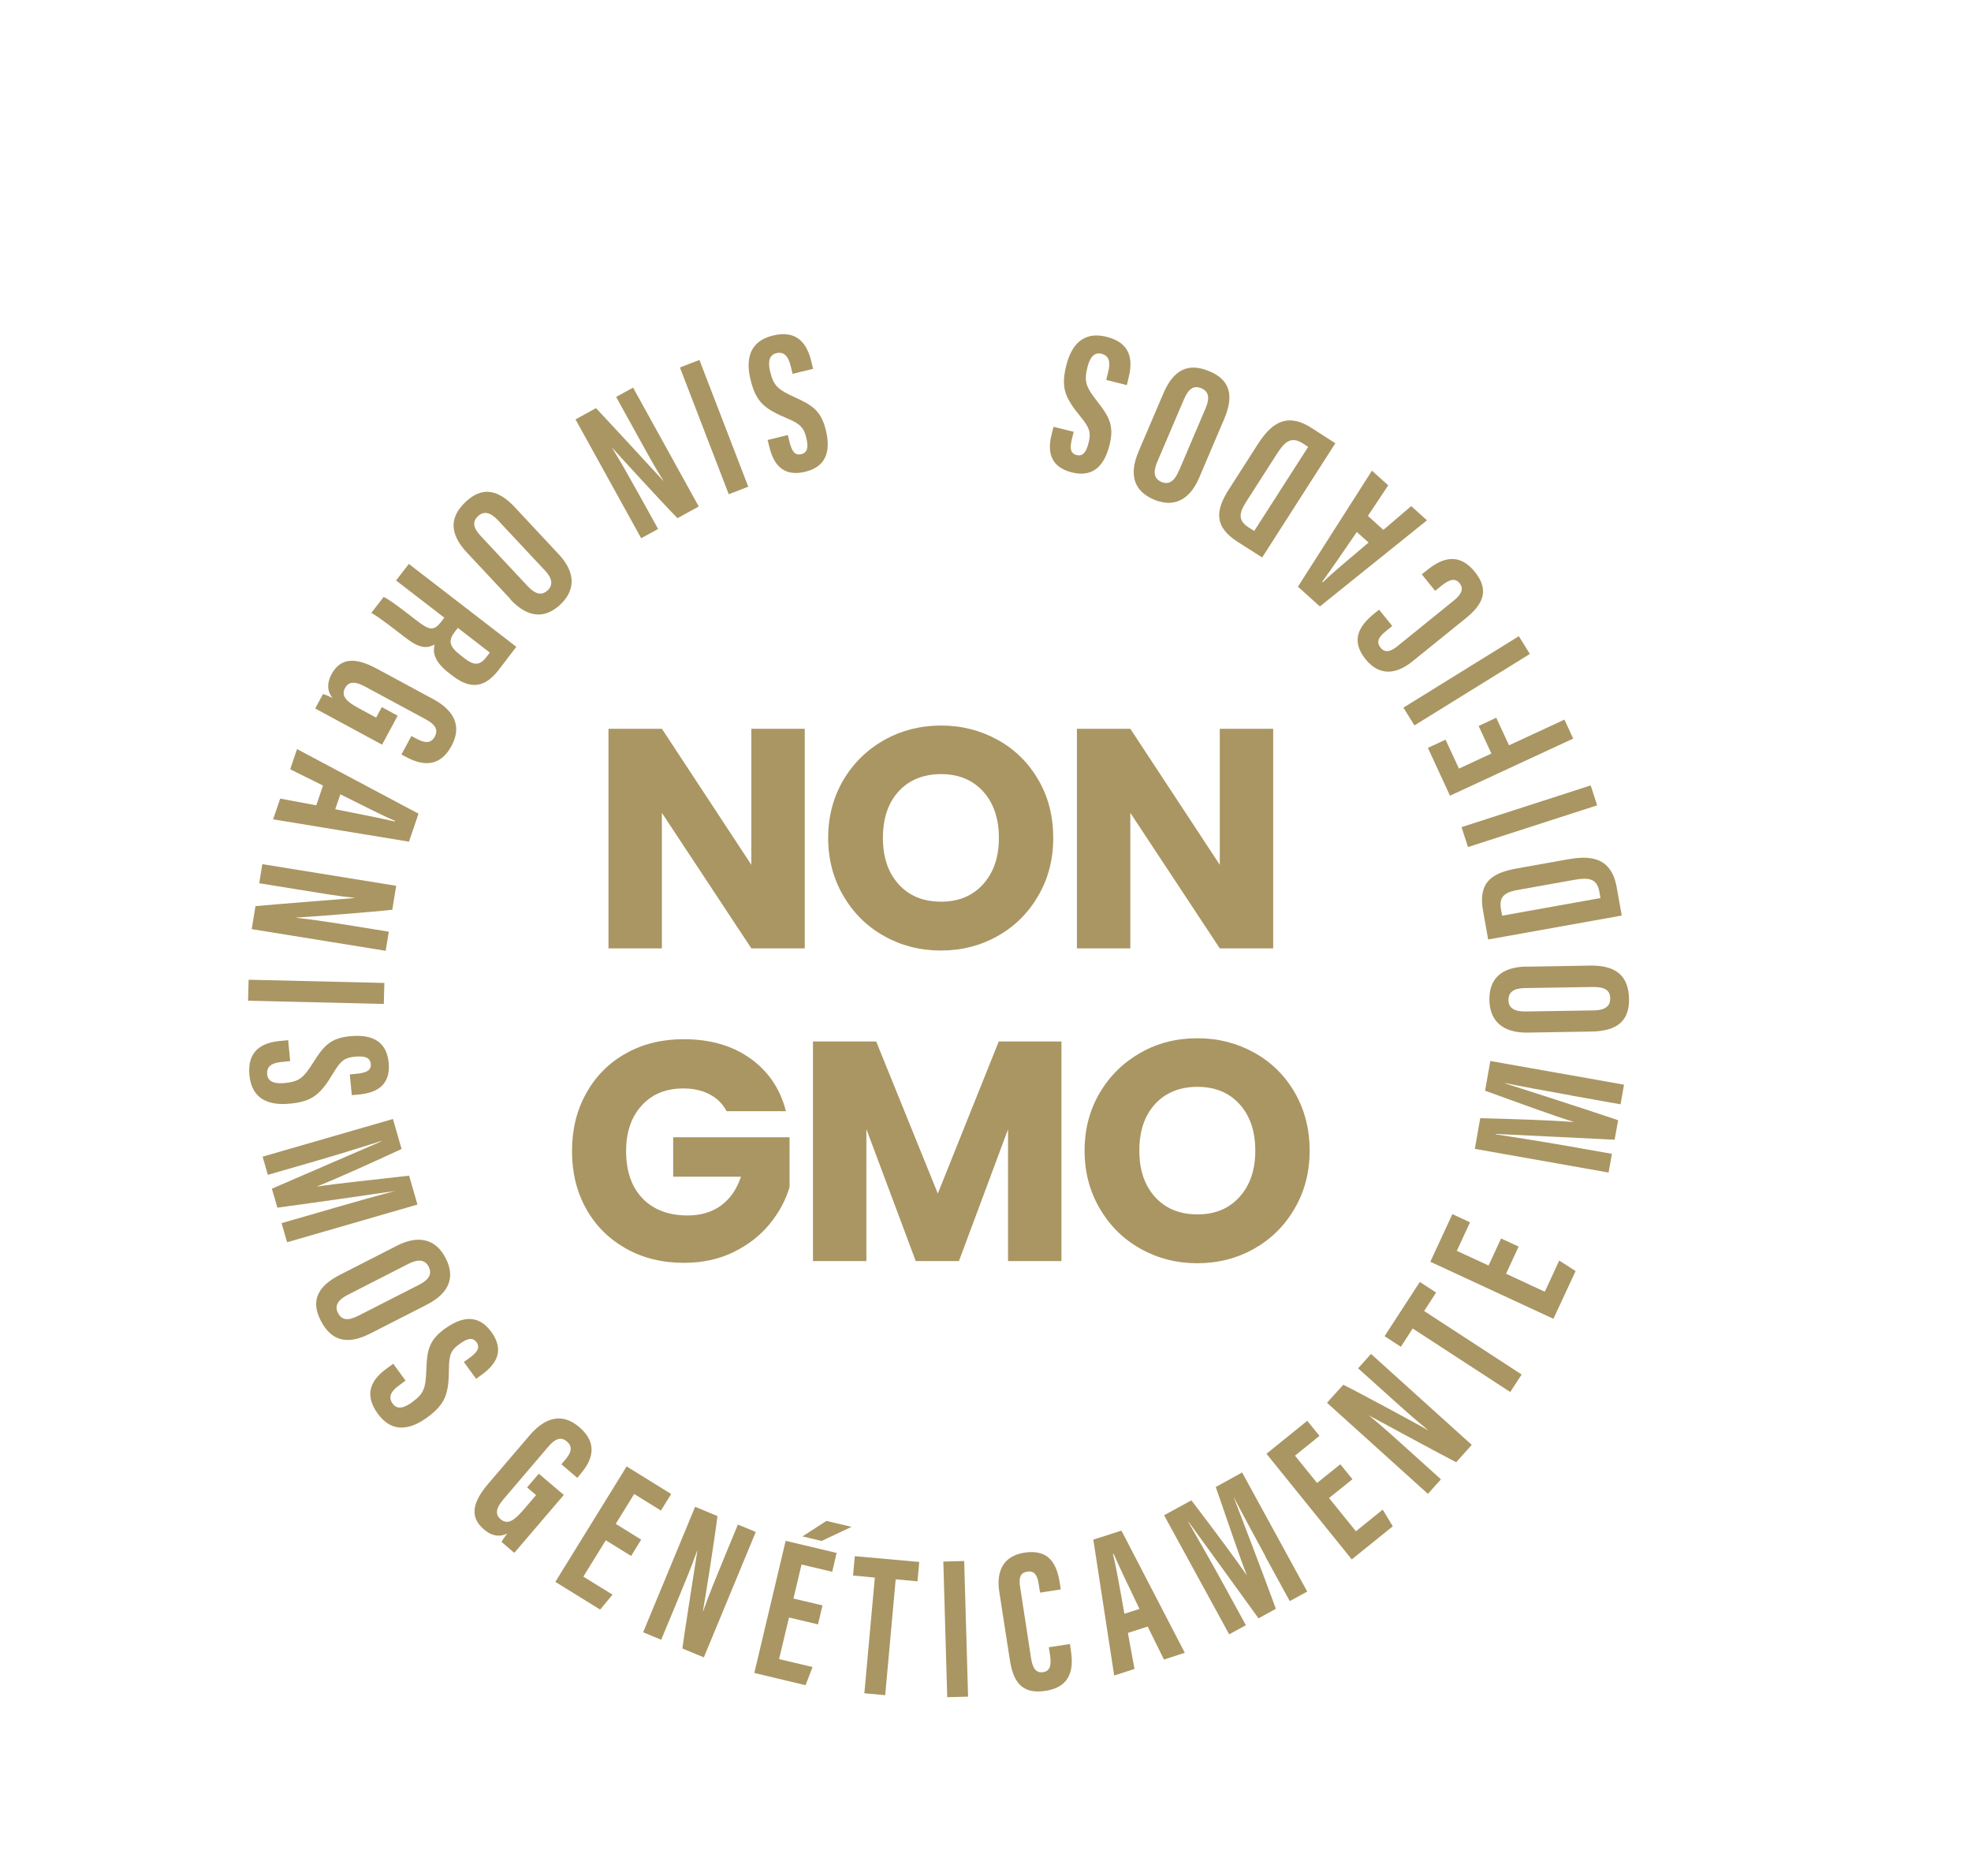 <svg xmlns="http://www.w3.org/2000/svg" id="Capa_1" viewBox="0 0 146.51 139.4"><defs><style>.cls-1{fill:#aa9663;}</style></defs><g><path class="cls-1" d="m58.92,27.79l-.15-.6c-.18-.73-.5-1.08-1.07-.94-.59.15-.6.74-.45,1.38.26,1.05.57,1.32,1.82,1.89,1.26.57,1.95.97,2.31,2.42.32,1.29.25,2.69-1.52,3.12-1.81.44-2.41-.78-2.67-1.84l-.13-.52,1.5-.37.12.48c.17.68.38,1.07.89.94.49-.12.52-.58.36-1.23-.17-.69-.39-1-1.4-1.42-1.73-.72-2.34-1.24-2.74-2.88-.34-1.39-.18-2.83,1.65-3.28,1.81-.45,2.54.6,2.86,1.89l.14.58-1.51.37Z"></path><path class="cls-1" d="m54.17,36.73l-3.63-9.42,1.45-.56,3.63,9.42-1.45.56Z"></path><path class="cls-1" d="m47.06,28.81l4.88,8.83-1.58.87c-1.04-1.05-4.5-4.83-4.86-5.24h-.01c.66,1.06,1.35,2.3,2.16,3.75l1.27,2.29-1.26.69-4.88-8.83,1.52-.84c.86.9,4.71,5.09,5.01,5.41h.01c-.66-1.04-1.31-2.24-2.19-3.83l-1.33-2.41,1.27-.7Z"></path><path class="cls-1" d="m37.95,44.53l-3.22-3.44c-1.32-1.41-1.35-2.64-.1-3.81,1.2-1.12,2.38-.94,3.66.44l3.24,3.47c1.32,1.41,1.21,2.72.11,3.75-1.12,1.04-2.38,1.02-3.71-.4Zm2.53-2.16l-3.47-3.71c-.57-.61-1.06-.69-1.47-.31-.44.41-.39.87.22,1.51l3.46,3.7c.55.58,1.03.74,1.49.31.41-.38.36-.88-.23-1.51Z"></path><path class="cls-1" d="m33.01,45.89l-3.57-2.75.95-1.23,7.99,6.16-1.31,1.71c-.94,1.22-1.98,1.56-3.42.45l-.3-.23c-1.23-.95-1.15-1.69-1.04-2.1-.58.3-1.12.31-2.2-.53-.67-.52-1.96-1.53-2.51-1.82l.92-1.19c.56.27,1.86,1.3,2.44,1.75.97.75,1.29.8,1.85.08l.22-.29Zm1.02.78l-.22.28c-.5.65-.44,1.08.43,1.75l.27.21c.62.48,1.09.64,1.63-.06l.27-.35-2.38-1.84Z"></path><path class="cls-1" d="m23.43,52.65l.58-1.07c.18.05.51.19.71.29-.46-.56-.38-1.19-.08-1.76.71-1.31,1.88-1.22,3.38-.41l4.17,2.25c1.45.78,2.21,1.92,1.38,3.47-1.01,1.86-2.48,1.32-3.44.81l-.29-.16.74-1.37.36.19c.47.25,1.05.48,1.38-.15.27-.5.04-.9-.67-1.28l-4.54-2.45c-.71-.38-1.19-.38-1.46.12-.32.59.1,1.01,1.01,1.5l1.3.7.42-.78,1.18.64-1.16,2.15-4.96-2.68Z"></path><path class="cls-1" d="m24.01,58.38l-2.44-1.21.51-1.5,9.03,4.8-.71,2.08-10.1-1.66.53-1.54,2.68.5.5-1.47Zm.91,1.76c1.7.34,3.31.65,4.42.91l.02-.05c-.77-.31-2.72-1.3-4.06-1.97l-.38,1.11Z"></path><path class="cls-1" d="m19.49,64.22l9.96,1.61-.29,1.78c-1.47.17-6.58.56-7.12.58v.02c1.23.13,2.64.35,4.27.61l2.59.42-.23,1.42-9.96-1.61.28-1.71c1.24-.12,6.92-.56,7.35-.6v-.02c-1.21-.12-2.56-.35-4.35-.64l-2.72-.44.23-1.43Z"></path><path class="cls-1" d="m28.53,74.61l-10.09-.24.04-1.56,10.09.24-.04,1.56Z"></path><path class="cls-1" d="m21.56,78.86l-.62.06c-.75.07-1.14.34-1.08.93.06.6.65.7,1.3.64,1.08-.11,1.39-.37,2.13-1.54.75-1.17,1.23-1.8,2.72-1.94,1.32-.13,2.7.14,2.88,1.95.18,1.85-1.11,2.27-2.2,2.38l-.54.05-.15-1.54.5-.05c.7-.07,1.11-.23,1.06-.74-.05-.5-.5-.59-1.17-.53-.71.07-1.04.24-1.6,1.19-.96,1.61-1.56,2.14-3.24,2.3-1.42.14-2.82-.22-3.01-2.1-.18-1.86.95-2.43,2.28-2.56l.6-.06.15,1.55Z"></path><path class="cls-1" d="m24.56,89.85c1.65-.48,3.7-1.05,4.82-1.34h0c-1.75.25-5.83.85-8.76,1.24l-.41-1.41c2.43-1.04,6.41-2.78,8.12-3.51v-.03c-1.13.36-3.31,1.04-4.98,1.52l-3.44.99-.39-1.35,9.69-2.8.64,2.23c-2.35,1.09-5,2.28-6.33,2.8h0c1.42-.23,4.46-.53,6.89-.82l.62,2.15-9.69,2.8-.41-1.42,3.61-1.04Z"></path><path class="cls-1" d="m31.73,96.96l-4.2,2.14c-1.72.88-2.91.56-3.69-.96-.75-1.46-.25-2.54,1.43-3.4l4.23-2.16c1.72-.88,2.95-.41,3.63.93.7,1.36.32,2.57-1.41,3.45Zm-1.38-3.03l-4.52,2.31c-.75.38-.96.83-.71,1.33.28.54.73.61,1.52.21l4.51-2.3c.71-.36,1-.78.71-1.35-.25-.5-.75-.59-1.51-.2Z"></path><path class="cls-1" d="m30.15,102.6l-.5.37c-.61.44-.81.87-.46,1.35.36.49.91.28,1.44-.11.88-.64,1.01-1.03,1.06-2.4.05-1.38.15-2.17,1.36-3.05,1.08-.78,2.4-1.25,3.47.22,1.1,1.51.19,2.52-.69,3.17l-.44.32-.91-1.25.4-.29c.57-.41.84-.76.54-1.18-.3-.41-.73-.26-1.27.14-.58.42-.78.73-.78,1.83-.01,1.88-.26,2.63-1.63,3.63-1.16.84-2.55,1.24-3.66-.29-1.1-1.51-.41-2.58.67-3.36l.48-.35.92,1.26Z"></path><path class="cls-1" d="m38.2,115.38l-.92-.79c.08-.16.3-.46.43-.63-.65.33-1.25.13-1.74-.3-1.13-.96-.79-2.09.32-3.39l3.08-3.6c1.07-1.25,2.35-1.76,3.68-.62,1.61,1.38.77,2.71.07,3.53l-.21.25-1.18-1.01.26-.31c.35-.4.69-.92.15-1.38-.43-.37-.87-.23-1.39.39l-3.35,3.93c-.52.61-.62,1.09-.19,1.45.51.44,1,.12,1.68-.67l.96-1.12-.67-.57.87-1.02,1.86,1.58-3.67,4.29Z"></path><path class="cls-1" d="m46.92,115.64l-1.89-1.17-1.67,2.7,2.17,1.34-.92,1.11-3.33-2.06,5.3-8.58,3.31,2.05-.76,1.23-1.99-1.23-1.37,2.22,1.89,1.17-.75,1.22Z"></path><path class="cls-1" d="m47.81,121.3l3.86-9.32,1.66.69c-.17,1.47-.97,6.53-1.08,7.06h.02c.41-1.17.95-2.48,1.58-4.01l1-2.42,1.33.55-3.86,9.32-1.6-.66c.17-1.24,1.05-6.86,1.12-7.29h-.01c-.4,1.15-.93,2.41-1.62,4.09l-1.06,2.55-1.34-.55Z"></path><path class="cls-1" d="m60.81,120.72l-2.16-.51-.74,3.09,2.49.59-.52,1.35-3.81-.91,2.33-9.82,3.79.9-.33,1.4-2.28-.54-.6,2.53,2.16.51-.33,1.39Zm2.49-7.25l-2.23,1.05-1.42-.34,1.78-1.15,1.86.44Z"></path><path class="cls-1" d="m65.02,117.24l-1.61-.15.13-1.44,4.79.43-.13,1.44-1.62-.15-.78,8.61-1.55-.14.78-8.61Z"></path><path class="cls-1" d="m71.67,116.01l.29,10.08-1.55.04-.29-10.08,1.55-.04Z"></path><path class="cls-1" d="m79.53,122.18l.06.39c.18,1.14.23,2.77-1.88,3.09-1.85.29-2.42-.81-2.65-2.33l-.78-5.03c-.24-1.54.3-2.67,1.87-2.91,1.87-.29,2.42.9,2.63,2.28l.07.45-1.54.24-.1-.63c-.1-.66-.32-1.02-.85-.93-.53.08-.64.47-.53,1.15l.81,5.27c.1.65.31,1.14.89,1.05.55-.08.63-.55.52-1.29l-.09-.56,1.55-.24Z"></path><path class="cls-1" d="m83.84,121.35l.49,2.68-1.51.49-1.55-10.1,2.09-.67,4.71,9.08-1.55.5-1.21-2.45-1.48.48Zm.86-1.78c-.75-1.56-1.46-3.04-1.92-4.09l-.05.02c.21.8.59,2.95.85,4.43l1.12-.36Z"></path><path class="cls-1" d="m94.08,115.69c-.82-1.5-1.83-3.38-2.36-4.41h-.01c.64,1.65,2.11,5.51,3.13,8.28l-1.29.71c-1.54-2.14-4.1-5.65-5.19-7.16h-.03c.59,1.03,1.73,3.01,2.56,4.53l1.72,3.14-1.24.68-4.84-8.85,2.03-1.11c1.57,2.06,3.31,4.39,4.11,5.56h.01c-.54-1.34-1.5-4.24-2.31-6.55l1.96-1.08,4.84,8.85-1.3.71-1.8-3.29Z"></path><path class="cls-1" d="m100.52,109.94l-1.73,1.39,2,2.47,1.99-1.61.75,1.24-3.05,2.46-6.34-7.85,3.03-2.45.91,1.12-1.82,1.47,1.64,2.03,1.73-1.39.9,1.11Z"></path><path class="cls-1" d="m106.13,111.01l-7.49-6.76,1.21-1.34c1.33.66,5.83,3.1,6.3,3.38h.01c-.97-.79-2.03-1.74-3.26-2.85l-1.95-1.75.96-1.07,7.49,6.76-1.16,1.29c-1.11-.57-6.12-3.28-6.5-3.49h0c.96.77,1.97,1.7,3.32,2.91l2.05,1.85-.97,1.08Z"></path><path class="cls-1" d="m105.01,98.73l-.88,1.36-1.21-.79,2.62-4.03,1.21.79-.89,1.37,7.25,4.72-.85,1.3-7.25-4.72Z"></path><path class="cls-1" d="m112.88,92.65l-.93,2.01,2.88,1.34,1.07-2.32,1.22.78-1.65,3.55-9.15-4.24,1.64-3.54,1.31.61-.98,2.12,2.36,1.09.93-2.01,1.3.6Z"></path><path class="cls-1" d="m116.79,81.41c-1.69-.3-3.79-.69-4.92-.92v.02c1.68.53,5.61,1.8,8.41,2.74l-.26,1.45c-2.64-.14-6.98-.33-8.84-.43v.03c1.16.18,3.42.53,5.12.83l3.52.62-.25,1.39-9.94-1.76.4-2.28c2.59.06,5.5.17,6.91.28v-.02c-1.38-.41-4.24-1.47-6.55-2.3l.39-2.21,9.94,1.76-.26,1.46-3.7-.66Z"></path><path class="cls-1" d="m113.49,71.84l4.71-.08c1.93-.03,2.86.77,2.89,2.48.03,1.64-.9,2.39-2.78,2.42l-4.75.08c-1.93.03-2.83-.93-2.85-2.43-.02-1.53.84-2.45,2.79-2.48Zm-.1,3.33l5.08-.08c.84-.01,1.23-.32,1.22-.88,0-.6-.38-.87-1.27-.86l-5.06.08c-.8.01-1.24.27-1.23.9,0,.56.42.86,1.27.84Z"></path><path class="cls-1" d="m110.62,69.82l-.38-2.12c-.38-2.11.62-2.81,2.46-3.15l3.81-.68c1.52-.27,3.23-.31,3.66,2.05l.38,2.12-9.93,1.78Zm8.35-3.08l-.09-.49c-.18-1.01-.86-1.04-1.88-.86l-4.14.74c-.91.16-1.47.43-1.29,1.44l.09.48,7.31-1.31Z"></path><path class="cls-1" d="m108.64,61.47l9.6-3.1.48,1.48-9.6,3.1-.48-1.48Z"></path><path class="cls-1" d="m107.79,59.15l-1.65-3.57,1.31-.61,1,2.15,2.41-1.12-.95-2.05,1.31-.61.95,2.05,4.12-1.91.65,1.41-9.15,4.24Z"></path><path class="cls-1" d="m104.32,52.59l8.58-5.31.82,1.32-8.58,5.31-.82-1.32Z"></path><path class="cls-1" d="m105.69,42.68l.31-.25c.9-.73,2.28-1.59,3.62.06,1.18,1.45.52,2.5-.68,3.47l-3.96,3.2c-1.21.98-2.46,1.08-3.46-.15-1.19-1.47-.44-2.54.64-3.42l.35-.28.98,1.21-.49.4c-.52.42-.72.78-.38,1.21.33.41.73.32,1.27-.12l4.15-3.36c.51-.41.83-.84.46-1.3-.35-.44-.79-.27-1.38.2l-.44.36-.99-1.22Z"></path><path class="cls-1" d="m102.83,39.38l2.07-1.77,1.17,1.06-7.96,6.4-1.63-1.47,5.5-8.62,1.21,1.09-1.51,2.27,1.15,1.04Zm-1.97.15c-.98,1.43-1.9,2.78-2.58,3.71l.04.04c.59-.59,2.26-1.99,3.41-2.96l-.87-.78Z"></path><path class="cls-1" d="m93.82,41.43l-1.82-1.16c-1.8-1.15-1.64-2.37-.63-3.94l2.09-3.26c.83-1.3,1.97-2.58,3.99-1.29l1.81,1.16-5.44,8.49Zm3.42-8.22l-.42-.27c-.86-.55-1.35-.08-1.91.8l-2.27,3.54c-.5.78-.68,1.37.18,1.92l.41.26,4.01-6.25Z"></path><path class="cls-1" d="m84.63,33.56l1.85-4.33c.76-1.78,1.87-2.3,3.44-1.63,1.51.64,1.82,1.79,1.08,3.53l-1.86,4.37c-.76,1.78-2,2.21-3.38,1.62-1.41-.6-1.89-1.77-1.13-3.55Zm3,1.44l1.99-4.67c.33-.77.21-1.25-.31-1.47-.56-.24-.95,0-1.3.81l-1.99,4.66c-.31.74-.26,1.24.32,1.49.52.22.95-.03,1.28-.82Z"></path><path class="cls-1" d="m82.23,28.23l.15-.61c.18-.73.06-1.19-.51-1.33-.59-.15-.88.37-1.04,1.01-.26,1.05-.12,1.44.73,2.53.85,1.09,1.28,1.77.92,3.22-.32,1.29-1.04,2.5-2.8,2.06-1.81-.45-1.77-1.81-1.5-2.87l.13-.52,1.5.37-.12.48c-.17.68-.16,1.12.34,1.25.49.12.73-.27.89-.92.17-.69.12-1.06-.58-1.91-1.2-1.45-1.49-2.19-1.08-3.83.35-1.39,1.16-2.59,2.99-2.13,1.81.45,1.97,1.71,1.65,3.01l-.14.58-1.51-.38Z"></path></g><g><path class="cls-1" d="m59.82,70.48h-3.97l-6.65-10.07v10.07h-3.97v-16.32h3.97l6.65,10.11v-10.11h3.97v16.32Z"></path><path class="cls-1" d="m65.73,69.57c-1.28-.71-2.29-1.71-3.04-2.99-.75-1.28-1.13-2.72-1.13-4.31s.38-3.03,1.13-4.3c.75-1.27,1.77-2.26,3.04-2.98,1.28-.71,2.68-1.07,4.22-1.07s2.94.36,4.22,1.07c1.28.71,2.29,1.71,3.02,2.98.74,1.27,1.1,2.7,1.1,4.3s-.37,3.03-1.12,4.31c-.74,1.28-1.75,2.27-3.02,2.99-1.27.71-2.67,1.07-4.21,1.07s-2.94-.36-4.22-1.07Zm7.35-3.86c.78-.87,1.17-2.01,1.17-3.44s-.39-2.59-1.17-3.45c-.78-.86-1.83-1.29-3.13-1.29s-2.37.43-3.15,1.28-1.17,2.01-1.17,3.46.39,2.59,1.17,3.45c.78.86,1.83,1.29,3.15,1.29s2.34-.43,3.13-1.3Z"></path><path class="cls-1" d="m94.64,70.48h-3.97l-6.65-10.07v10.07h-3.97v-16.32h3.97l6.65,10.11v-10.11h3.97v16.32Z"></path><path class="cls-1" d="m54,82.56c-.29-.54-.72-.96-1.27-1.24-.55-.29-1.2-.43-1.94-.43-1.29,0-2.32.42-3.09,1.27-.77.84-1.16,1.97-1.16,3.38,0,1.5.41,2.68,1.22,3.52s1.93,1.27,3.36,1.27c.98,0,1.8-.25,2.48-.74.67-.5,1.17-1.21,1.48-2.14h-5.04v-2.93h8.65v3.7c-.29.99-.79,1.91-1.5,2.77s-1.6,1.54-2.68,2.07c-1.08.53-2.31.79-3.67.79-1.61,0-3.05-.35-4.31-1.06-1.26-.71-2.25-1.69-2.95-2.94-.71-1.26-1.06-2.69-1.06-4.3s.35-3.05,1.06-4.31c.7-1.26,1.68-2.25,2.94-2.95,1.25-.71,2.69-1.06,4.3-1.06,1.95,0,3.6.47,4.94,1.42,1.34.95,2.23,2.25,2.66,3.93h-4.39Z"></path><path class="cls-1" d="m78.9,77.4v16.32h-3.97v-9.79l-3.65,9.79h-3.21l-3.67-9.81v9.81h-3.97v-16.32h4.7l4.58,11.3,4.53-11.3h4.67Z"></path><path class="cls-1" d="m84.79,92.81c-1.28-.71-2.29-1.71-3.04-2.99-.75-1.28-1.13-2.72-1.13-4.31s.38-3.03,1.13-4.3c.75-1.27,1.77-2.26,3.04-2.98s2.68-1.07,4.22-1.07,2.94.36,4.22,1.07,2.29,1.71,3.02,2.98,1.1,2.7,1.1,4.3-.37,3.03-1.12,4.31c-.74,1.28-1.75,2.27-3.02,2.99-1.27.71-2.67,1.07-4.21,1.07s-2.94-.36-4.22-1.07Zm7.35-3.86c.78-.87,1.17-2.01,1.17-3.44s-.39-2.59-1.17-3.45c-.78-.86-1.83-1.29-3.13-1.29s-2.37.43-3.15,1.28c-.78.85-1.17,2.01-1.17,3.46s.39,2.59,1.17,3.45,1.83,1.29,3.15,1.29,2.34-.43,3.13-1.3Z"></path></g></svg>